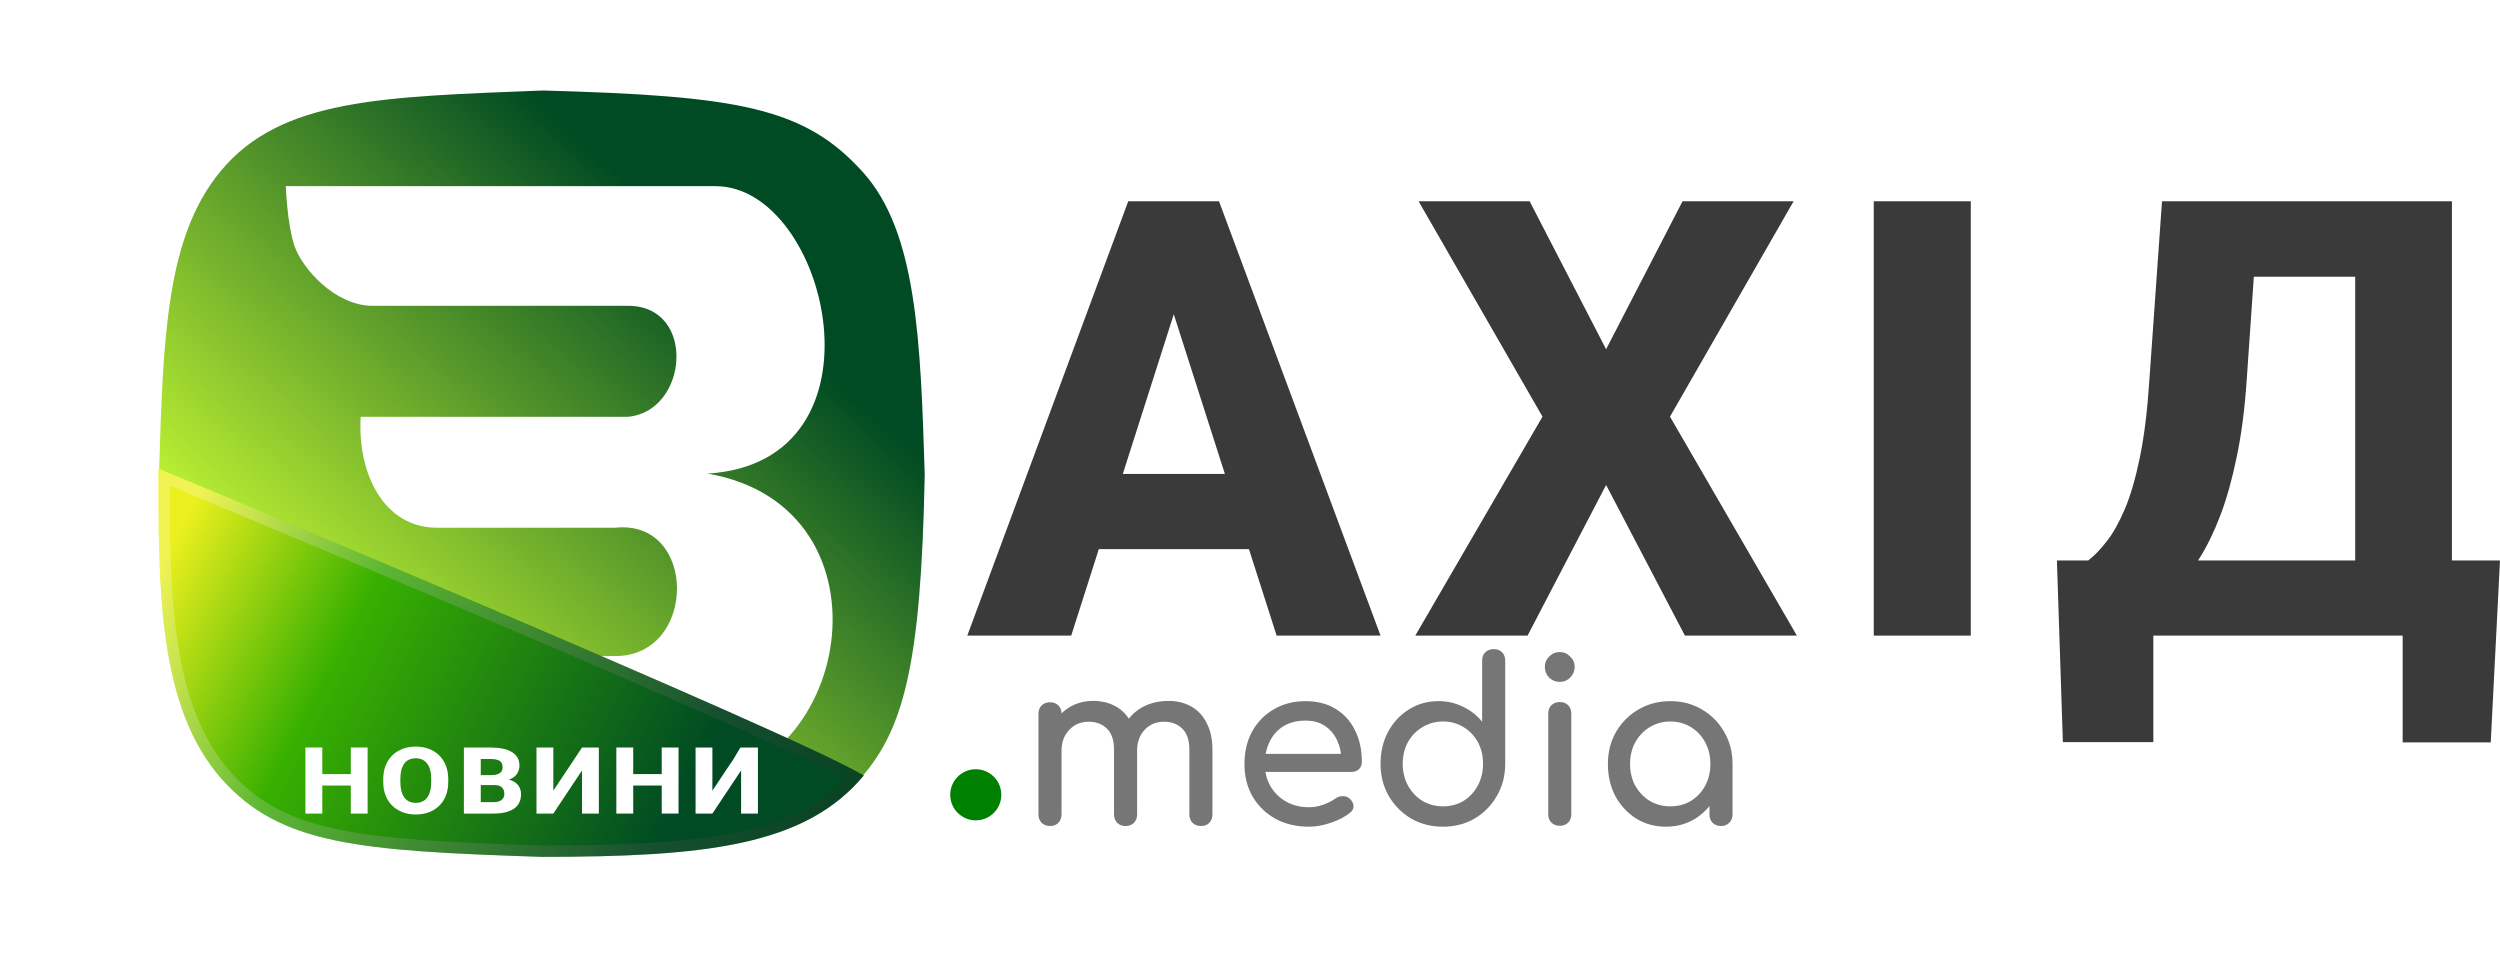 <svg width="221" height="86" viewBox="0 0 221 86" fill="none" xmlns="http://www.w3.org/2000/svg">
<path d="M14.055 41.891L14.053 41.952C14.317 52.688 14.35 62.842 19.654 68.818C24.817 74.634 31.808 75.164 47.926 75.693C62.352 75.693 70.872 74.423 75.774 69.135C79.843 64.745 81.419 59.058 81.746 41.952C81.376 30.106 81.054 20.534 76.303 15.245C71.124 9.481 65.311 8.476 47.978 8C33.83 8.564 24.833 8.688 19.496 15.139C14.692 20.947 14.424 29.759 14.055 41.891Z" fill="url(#paint0_linear_3_270)"/>
<g filter="url(#filter0_d_3_270)">
<path d="M54.518 35.843C59.837 35.37 60.605 26.034 54.518 26.034H31.946C28.578 26.034 25.683 22.666 25.033 20.745C24.383 18.825 24.265 15.457 24.265 15.457H62.259C72.245 15.457 77.977 39.861 61.55 40.865C78.627 43.82 74.373 68.342 59.305 68.342H33.01C26.805 68.342 23.674 63.142 23.142 56.996H53.396C60.664 56.996 60.664 44.883 53.396 45.651H37.619C33.01 45.651 30.587 40.983 30.883 35.843H54.518Z" fill="white"/>
</g>
<g filter="url(#filter1_d_3_270)">
<path d="M73.842 68.971C54.647 58.809 32.066 48.271 16.258 45.636L35.453 59.562L49.755 64.831L73.842 68.971Z" fill="#D9D9D9"/>
</g>
<path d="M76.356 68.553C69.803 64.64 14 41.423 14 41.423C14 52 13.968 62.524 19.602 68.87C24.764 74.687 31.756 75.217 47.873 75.746C62.299 75.746 71.177 74.794 76.356 68.553Z" fill="url(#paint1_linear_3_270)"/>
<path d="M15.183 56.661C14.526 52.18 14.501 47.215 14.5 42.173C14.908 42.343 15.488 42.585 16.218 42.89C17.756 43.532 19.962 44.454 22.628 45.573C27.962 47.81 35.141 50.834 42.525 53.981C49.909 57.127 57.496 60.395 63.645 63.12C69.244 65.602 73.619 67.619 75.579 68.687C73.121 71.421 69.838 73.05 65.475 74.001C60.865 75.006 55.09 75.245 47.881 75.246C39.814 74.981 34.087 74.716 29.732 73.801C25.405 72.893 22.471 71.35 19.975 68.538C17.251 65.469 15.873 61.362 15.183 56.661Z" stroke="url(#paint2_linear_3_270)" stroke-opacity="0.25"/>
<g filter="url(#filter2_d_3_270)">
<path d="M30.468 66.43V67.441H27.02V66.43H30.468ZM27.491 64.08V69.92H26V64.08H27.491ZM31.497 64.08V69.92H30.011V64.08H31.497Z" fill="white"/>
<path d="M38.625 66.872V67.132C38.625 67.576 38.555 67.975 38.414 68.328C38.277 68.68 38.081 68.981 37.824 69.23C37.571 69.479 37.27 69.67 36.919 69.803C36.571 69.934 36.185 70 35.762 70C35.338 70 34.951 69.934 34.6 69.803C34.249 69.67 33.944 69.479 33.685 69.23C33.429 68.981 33.231 68.68 33.091 68.328C32.95 67.975 32.88 67.576 32.88 67.132V66.872C32.88 66.428 32.95 66.029 33.091 65.677C33.231 65.321 33.428 65.019 33.681 64.77C33.937 64.521 34.24 64.332 34.591 64.201C34.941 64.067 35.329 64 35.753 64C36.176 64 36.564 64.067 36.914 64.201C37.265 64.332 37.567 64.521 37.82 64.77C38.076 65.019 38.274 65.321 38.414 65.677C38.555 66.029 38.625 66.428 38.625 66.872ZM37.12 67.132V66.864C37.12 66.567 37.09 66.305 37.029 66.078C36.968 65.848 36.879 65.655 36.763 65.5C36.648 65.345 36.504 65.229 36.333 65.151C36.163 65.071 35.969 65.031 35.753 65.031C35.527 65.031 35.33 65.071 35.163 65.151C34.995 65.229 34.853 65.345 34.737 65.5C34.624 65.655 34.538 65.848 34.477 66.078C34.419 66.305 34.39 66.567 34.39 66.864V67.132C34.39 67.427 34.419 67.689 34.477 67.918C34.538 68.146 34.626 68.338 34.742 68.496C34.858 68.654 34.999 68.773 35.167 68.853C35.338 68.933 35.536 68.973 35.762 68.973C35.978 68.973 36.17 68.933 36.338 68.853C36.509 68.773 36.652 68.654 36.768 68.496C36.884 68.338 36.971 68.146 37.029 67.918C37.09 67.689 37.12 67.427 37.12 67.132Z" fill="white"/>
<path d="M42.67 67.397H40.959L40.95 66.523H42.363C42.613 66.523 42.816 66.496 42.971 66.442C43.13 66.389 43.246 66.311 43.319 66.21C43.392 66.106 43.429 65.977 43.429 65.825C43.429 65.651 43.392 65.511 43.319 65.404C43.246 65.297 43.13 65.219 42.971 65.171C42.816 65.12 42.615 65.095 42.368 65.095H41.499V69.92H40.008V64.08H42.368C42.767 64.08 43.124 64.112 43.438 64.177C43.752 64.241 44.019 64.34 44.238 64.473C44.461 64.607 44.63 64.774 44.746 64.975C44.862 65.175 44.92 65.412 44.92 65.684C44.92 65.922 44.859 66.144 44.737 66.35C44.618 66.556 44.426 66.723 44.16 66.852C43.895 66.98 43.54 67.049 43.095 67.06L42.67 67.397ZM42.61 69.92H40.58L41.119 68.909H42.61C42.839 68.909 43.025 68.877 43.168 68.813C43.311 68.749 43.417 68.662 43.484 68.552C43.551 68.442 43.584 68.32 43.584 68.183C43.584 68.023 43.552 67.884 43.488 67.766C43.427 67.648 43.33 67.558 43.196 67.493C43.064 67.429 42.889 67.397 42.67 67.397H41.334L41.343 66.523H42.976L43.324 66.868C43.747 66.86 44.086 66.92 44.339 67.048C44.595 67.174 44.779 67.34 44.892 67.546C45.005 67.751 45.062 67.969 45.062 68.199C45.062 68.579 44.968 68.897 44.782 69.154C44.596 69.408 44.321 69.599 43.955 69.727C43.592 69.856 43.144 69.92 42.61 69.92Z" fill="white"/>
<path d="M47.913 67.898L50.451 64.08H51.937V69.92H50.451V66.106L47.913 69.92H46.426V64.08H47.913V67.898Z" fill="white"/>
<path d="M57.953 66.43V67.441H54.505V66.43H57.953ZM54.976 64.08V69.92H53.485V64.08H54.976ZM58.982 64.08V69.92H57.496V64.08H58.982Z" fill="white"/>
<path d="M61.975 67.898L63.245 65.989L63.793 65.184L64.452 64.08H65.048H66V69.92H64.514V66.106L61.975 69.92H60.489V64.08H60.789H61.975V64.513V67.898Z" fill="white"/>
</g>
<path d="M106.16 73.02C105.867 73.02 105.62 72.927 105.42 72.74C105.233 72.54 105.14 72.293 105.14 72V66.28C105.14 65.44 104.933 64.82 104.52 64.42C104.107 64.007 103.567 63.8 102.9 63.8C102.207 63.8 101.633 64.04 101.18 64.52C100.74 65 100.52 65.613 100.52 66.36H98.86C98.86 65.493 99.047 64.733 99.42 64.08C99.793 63.413 100.313 62.893 100.98 62.52C101.66 62.147 102.433 61.96 103.3 61.96C104.06 61.96 104.733 62.127 105.32 62.46C105.907 62.793 106.36 63.287 106.68 63.94C107.013 64.58 107.18 65.36 107.18 66.28V72C107.18 72.293 107.087 72.54 106.9 72.74C106.713 72.927 106.467 73.02 106.16 73.02ZM92.82 73.02C92.527 73.02 92.28 72.927 92.08 72.74C91.893 72.54 91.8 72.293 91.8 72V63.1C91.8 62.793 91.893 62.547 92.08 62.36C92.28 62.173 92.527 62.08 92.82 62.08C93.127 62.08 93.373 62.173 93.56 62.36C93.747 62.547 93.84 62.793 93.84 63.1V72C93.84 72.293 93.747 72.54 93.56 72.74C93.373 72.927 93.127 73.02 92.82 73.02ZM99.5 73.02C99.207 73.02 98.96 72.927 98.76 72.74C98.573 72.54 98.48 72.293 98.48 72V66.28C98.48 65.44 98.273 64.82 97.86 64.42C97.447 64.007 96.907 63.8 96.24 63.8C95.547 63.8 94.973 64.04 94.52 64.52C94.067 65 93.84 65.613 93.84 66.36H92.58C92.58 65.493 92.753 64.733 93.1 64.08C93.447 63.413 93.927 62.893 94.54 62.52C95.153 62.147 95.853 61.96 96.64 61.96C97.4 61.96 98.073 62.127 98.66 62.46C99.247 62.793 99.7 63.287 100.02 63.94C100.353 64.58 100.52 65.36 100.52 66.28V72C100.52 72.293 100.427 72.54 100.24 72.74C100.053 72.927 99.807 73.02 99.5 73.02ZM115.71 73.08C114.603 73.08 113.616 72.847 112.75 72.38C111.896 71.9 111.223 71.247 110.73 70.42C110.25 69.58 110.01 68.62 110.01 67.54C110.01 66.447 110.236 65.487 110.69 64.66C111.156 63.82 111.796 63.167 112.61 62.7C113.423 62.22 114.356 61.98 115.41 61.98C116.45 61.98 117.343 62.213 118.09 62.68C118.836 63.133 119.403 63.767 119.79 64.58C120.19 65.38 120.39 66.307 120.39 67.36C120.39 67.613 120.303 67.827 120.13 68C119.956 68.16 119.736 68.24 119.47 68.24H111.41V66.64H119.41L118.59 67.2C118.576 66.533 118.443 65.94 118.19 65.42C117.936 64.887 117.576 64.467 117.11 64.16C116.643 63.853 116.076 63.7 115.41 63.7C114.65 63.7 113.996 63.867 113.45 64.2C112.916 64.533 112.51 64.993 112.23 65.58C111.95 66.153 111.81 66.807 111.81 67.54C111.81 68.273 111.976 68.927 112.31 69.5C112.643 70.073 113.103 70.527 113.69 70.86C114.276 71.193 114.95 71.36 115.71 71.36C116.123 71.36 116.543 71.287 116.97 71.14C117.41 70.98 117.763 70.8 118.03 70.6C118.23 70.453 118.443 70.38 118.67 70.38C118.91 70.367 119.116 70.433 119.29 70.58C119.516 70.78 119.636 71 119.65 71.24C119.663 71.48 119.556 71.687 119.33 71.86C118.876 72.22 118.31 72.513 117.63 72.74C116.963 72.967 116.323 73.08 115.71 73.08ZM127.561 73.08C126.521 73.08 125.581 72.84 124.741 72.36C123.914 71.867 123.254 71.2 122.761 70.36C122.281 69.52 122.041 68.573 122.041 67.52C122.041 66.467 122.261 65.527 122.701 64.7C123.154 63.86 123.767 63.2 124.541 62.72C125.314 62.227 126.187 61.98 127.161 61.98C127.947 61.98 128.674 62.147 129.341 62.48C130.007 62.8 130.567 63.24 131.021 63.8V58.4C131.021 58.093 131.114 57.847 131.301 57.66C131.501 57.473 131.747 57.38 132.041 57.38C132.347 57.38 132.594 57.473 132.781 57.66C132.967 57.847 133.061 58.093 133.061 58.4V67.52C133.061 68.573 132.814 69.52 132.321 70.36C131.841 71.2 131.187 71.867 130.361 72.36C129.534 72.84 128.601 73.08 127.561 73.08ZM127.561 71.28C128.241 71.28 128.847 71.12 129.381 70.8C129.914 70.467 130.334 70.013 130.641 69.44C130.947 68.867 131.101 68.227 131.101 67.52C131.101 66.8 130.947 66.16 130.641 65.6C130.334 65.04 129.914 64.6 129.381 64.28C128.847 63.947 128.241 63.78 127.561 63.78C126.894 63.78 126.287 63.947 125.741 64.28C125.207 64.6 124.781 65.04 124.461 65.6C124.154 66.16 124.001 66.8 124.001 67.52C124.001 68.227 124.154 68.867 124.461 69.44C124.781 70.013 125.207 70.467 125.741 70.8C126.287 71.12 126.894 71.28 127.561 71.28ZM137.883 73C137.59 73 137.343 72.907 137.143 72.72C136.957 72.52 136.863 72.273 136.863 71.98V63.08C136.863 62.773 136.957 62.527 137.143 62.34C137.343 62.153 137.59 62.06 137.883 62.06C138.19 62.06 138.437 62.153 138.623 62.34C138.81 62.527 138.903 62.773 138.903 63.08V71.98C138.903 72.273 138.81 72.52 138.623 72.72C138.437 72.907 138.19 73 137.883 73ZM137.883 60.28C137.523 60.28 137.21 60.153 136.943 59.9C136.69 59.633 136.563 59.32 136.563 58.96C136.563 58.6 136.69 58.293 136.943 58.04C137.21 57.773 137.523 57.64 137.883 57.64C138.243 57.64 138.55 57.773 138.803 58.04C139.07 58.293 139.203 58.6 139.203 58.96C139.203 59.32 139.07 59.633 138.803 59.9C138.55 60.153 138.243 60.28 137.883 60.28ZM147.258 73.08C146.285 73.08 145.412 72.84 144.638 72.36C143.865 71.867 143.252 71.207 142.798 70.38C142.358 69.54 142.138 68.593 142.138 67.54C142.138 66.487 142.378 65.54 142.858 64.7C143.352 63.86 144.012 63.2 144.838 62.72C145.678 62.227 146.618 61.98 147.658 61.98C148.698 61.98 149.632 62.227 150.458 62.72C151.285 63.2 151.938 63.86 152.418 64.7C152.912 65.54 153.158 66.487 153.158 67.54H152.378C152.378 68.593 152.152 69.54 151.698 70.38C151.258 71.207 150.652 71.867 149.878 72.36C149.105 72.84 148.232 73.08 147.258 73.08ZM147.658 71.28C148.338 71.28 148.945 71.12 149.478 70.8C150.012 70.467 150.432 70.02 150.738 69.46C151.045 68.887 151.198 68.247 151.198 67.54C151.198 66.82 151.045 66.18 150.738 65.62C150.432 65.047 150.012 64.6 149.478 64.28C148.945 63.947 148.338 63.78 147.658 63.78C146.992 63.78 146.385 63.947 145.838 64.28C145.305 64.6 144.878 65.047 144.558 65.62C144.252 66.18 144.098 66.82 144.098 67.54C144.098 68.247 144.252 68.887 144.558 69.46C144.878 70.02 145.305 70.467 145.838 70.8C146.385 71.12 146.992 71.28 147.658 71.28ZM152.138 73.02C151.845 73.02 151.598 72.927 151.398 72.74C151.212 72.54 151.118 72.293 151.118 72V68.94L151.498 66.82L153.158 67.54V72C153.158 72.293 153.058 72.54 152.858 72.74C152.672 72.927 152.432 73.02 152.138 73.02Z" fill="#767676"/>
<ellipse cx="86.258" cy="70.26" rx="2.258" ry="2.26" fill="#008000"/>
<path d="M104.619 25.098L94.695 56.188H85.509L99.736 17.793H105.543L104.619 25.098ZM112.854 56.188L102.903 25.098L101.874 17.793H107.76L122.04 56.188H112.854ZM112.432 41.895V48.541H92.398V41.895H112.432Z" fill="#3A3A3A"/>
<path d="M135.221 17.793L141.979 30.873L148.736 17.793H158.555L147.627 36.832L158.845 56.188H148.947L141.979 42.871L135.037 56.188H125.112L136.356 36.832L125.403 17.793H135.221Z" fill="#3A3A3A"/>
<path d="M174.217 17.793V56.188H165.639V17.793H174.217Z" fill="#3A3A3A"/>
<path d="M215.008 49.543V56.188H187.663V49.543H215.008ZM190.355 49.543V65.602H182.358L181.83 49.543H190.355ZM221 49.543L220.182 65.629H212.395V49.543H221ZM210.812 17.793V24.465H191.913V17.793H210.812ZM216.75 17.793V56.188H208.198V17.793H216.75ZM191.121 17.793H199.699L198.617 33.483C198.441 36.12 198.142 38.432 197.72 40.419C197.315 42.388 196.831 44.111 196.268 45.587C195.705 47.064 195.08 48.339 194.394 49.411C193.725 50.483 193.012 51.424 192.256 52.233C191.517 53.024 190.778 53.736 190.039 54.369C189.3 54.984 188.578 55.59 187.874 56.188H182.78V49.543H184.601C185.129 49.139 185.666 48.585 186.211 47.882C186.774 47.178 187.311 46.229 187.821 45.033C188.332 43.838 188.78 42.3 189.168 40.419C189.555 38.538 189.836 36.226 190.012 33.483L191.121 17.793Z" fill="#3A3A3A"/>
<defs>
<filter id="filter0_d_3_270" x="8.142" y="0.457" width="81.462" height="84.885" filterUnits="userSpaceOnUse" color-interpolation-filters="sRGB">
<feFlood flood-opacity="0" result="BackgroundImageFix"/>
<feColorMatrix in="SourceAlpha" type="matrix" values="0 0 0 0 0 0 0 0 0 0 0 0 0 0 0 0 0 0 127 0" result="hardAlpha"/>
<feOffset dx="1" dy="1"/>
<feGaussianBlur stdDeviation="8"/>
<feComposite in2="hardAlpha" operator="out"/>
<feColorMatrix type="matrix" values="0 0 0 0 0 0 0 0 0 0 0 0 0 0 0 0 0 0 0.85 0"/>
<feBlend mode="normal" in2="BackgroundImageFix" result="effect1_dropShadow_3_270"/>
<feBlend mode="normal" in="SourceGraphic" in2="effect1_dropShadow_3_270" result="shape"/>
</filter>
<filter id="filter1_d_3_270" x="0.258" y="29.636" width="89.584" height="55.334" filterUnits="userSpaceOnUse" color-interpolation-filters="sRGB">
<feFlood flood-opacity="0" result="BackgroundImageFix"/>
<feColorMatrix in="SourceAlpha" type="matrix" values="0 0 0 0 0 0 0 0 0 0 0 0 0 0 0 0 0 0 127 0" result="hardAlpha"/>
<feOffset/>
<feGaussianBlur stdDeviation="8"/>
<feComposite in2="hardAlpha" operator="out"/>
<feColorMatrix type="matrix" values="0 0 0 0 0 0 0 0 0 0 0 0 0 0 0 0 0 0 0.91 0"/>
<feBlend mode="normal" in2="BackgroundImageFix" result="effect1_dropShadow_3_270"/>
<feBlend mode="normal" in="SourceGraphic" in2="effect1_dropShadow_3_270" result="shape"/>
</filter>
<filter id="filter2_d_3_270" x="23" y="62" width="48" height="14" filterUnits="userSpaceOnUse" color-interpolation-filters="sRGB">
<feFlood flood-opacity="0" result="BackgroundImageFix"/>
<feColorMatrix in="SourceAlpha" type="matrix" values="0 0 0 0 0 0 0 0 0 0 0 0 0 0 0 0 0 0 127 0" result="hardAlpha"/>
<feOffset dx="1" dy="2"/>
<feGaussianBlur stdDeviation="2"/>
<feComposite in2="hardAlpha" operator="out"/>
<feColorMatrix type="matrix" values="0 0 0 0 0 0 0 0 0 0 0 0 0 0 0 0 0 0 0.85 0"/>
<feBlend mode="normal" in2="BackgroundImageFix" result="effect1_dropShadow_3_270"/>
<feBlend mode="normal" in="SourceGraphic" in2="effect1_dropShadow_3_270" result="shape"/>
</filter>
<linearGradient id="paint0_linear_3_270" x1="53.316" y1="14.029" x2="17.828" y2="51.761" gradientUnits="userSpaceOnUse">
<stop stop-color="#004B23"/>
<stop offset="1" stop-color="#CCFF33"/>
</linearGradient>
<linearGradient id="paint1_linear_3_270" x1="61.823" y1="67.496" x2="16.892" y2="44.519" gradientUnits="userSpaceOnUse">
<stop stop-color="#004B23"/>
<stop offset="0.651" stop-color="#38B000"/>
<stop offset="1" stop-color="#ECF01E"/>
</linearGradient>
<linearGradient id="paint2_linear_3_270" x1="16.589" y1="43.433" x2="74.203" y2="68.52" gradientUnits="userSpaceOnUse">
<stop offset="0.073" stop-color="#FEFCFC"/>
<stop offset="1" stop-color="#2D2D2D"/>
</linearGradient>
</defs>
</svg>
